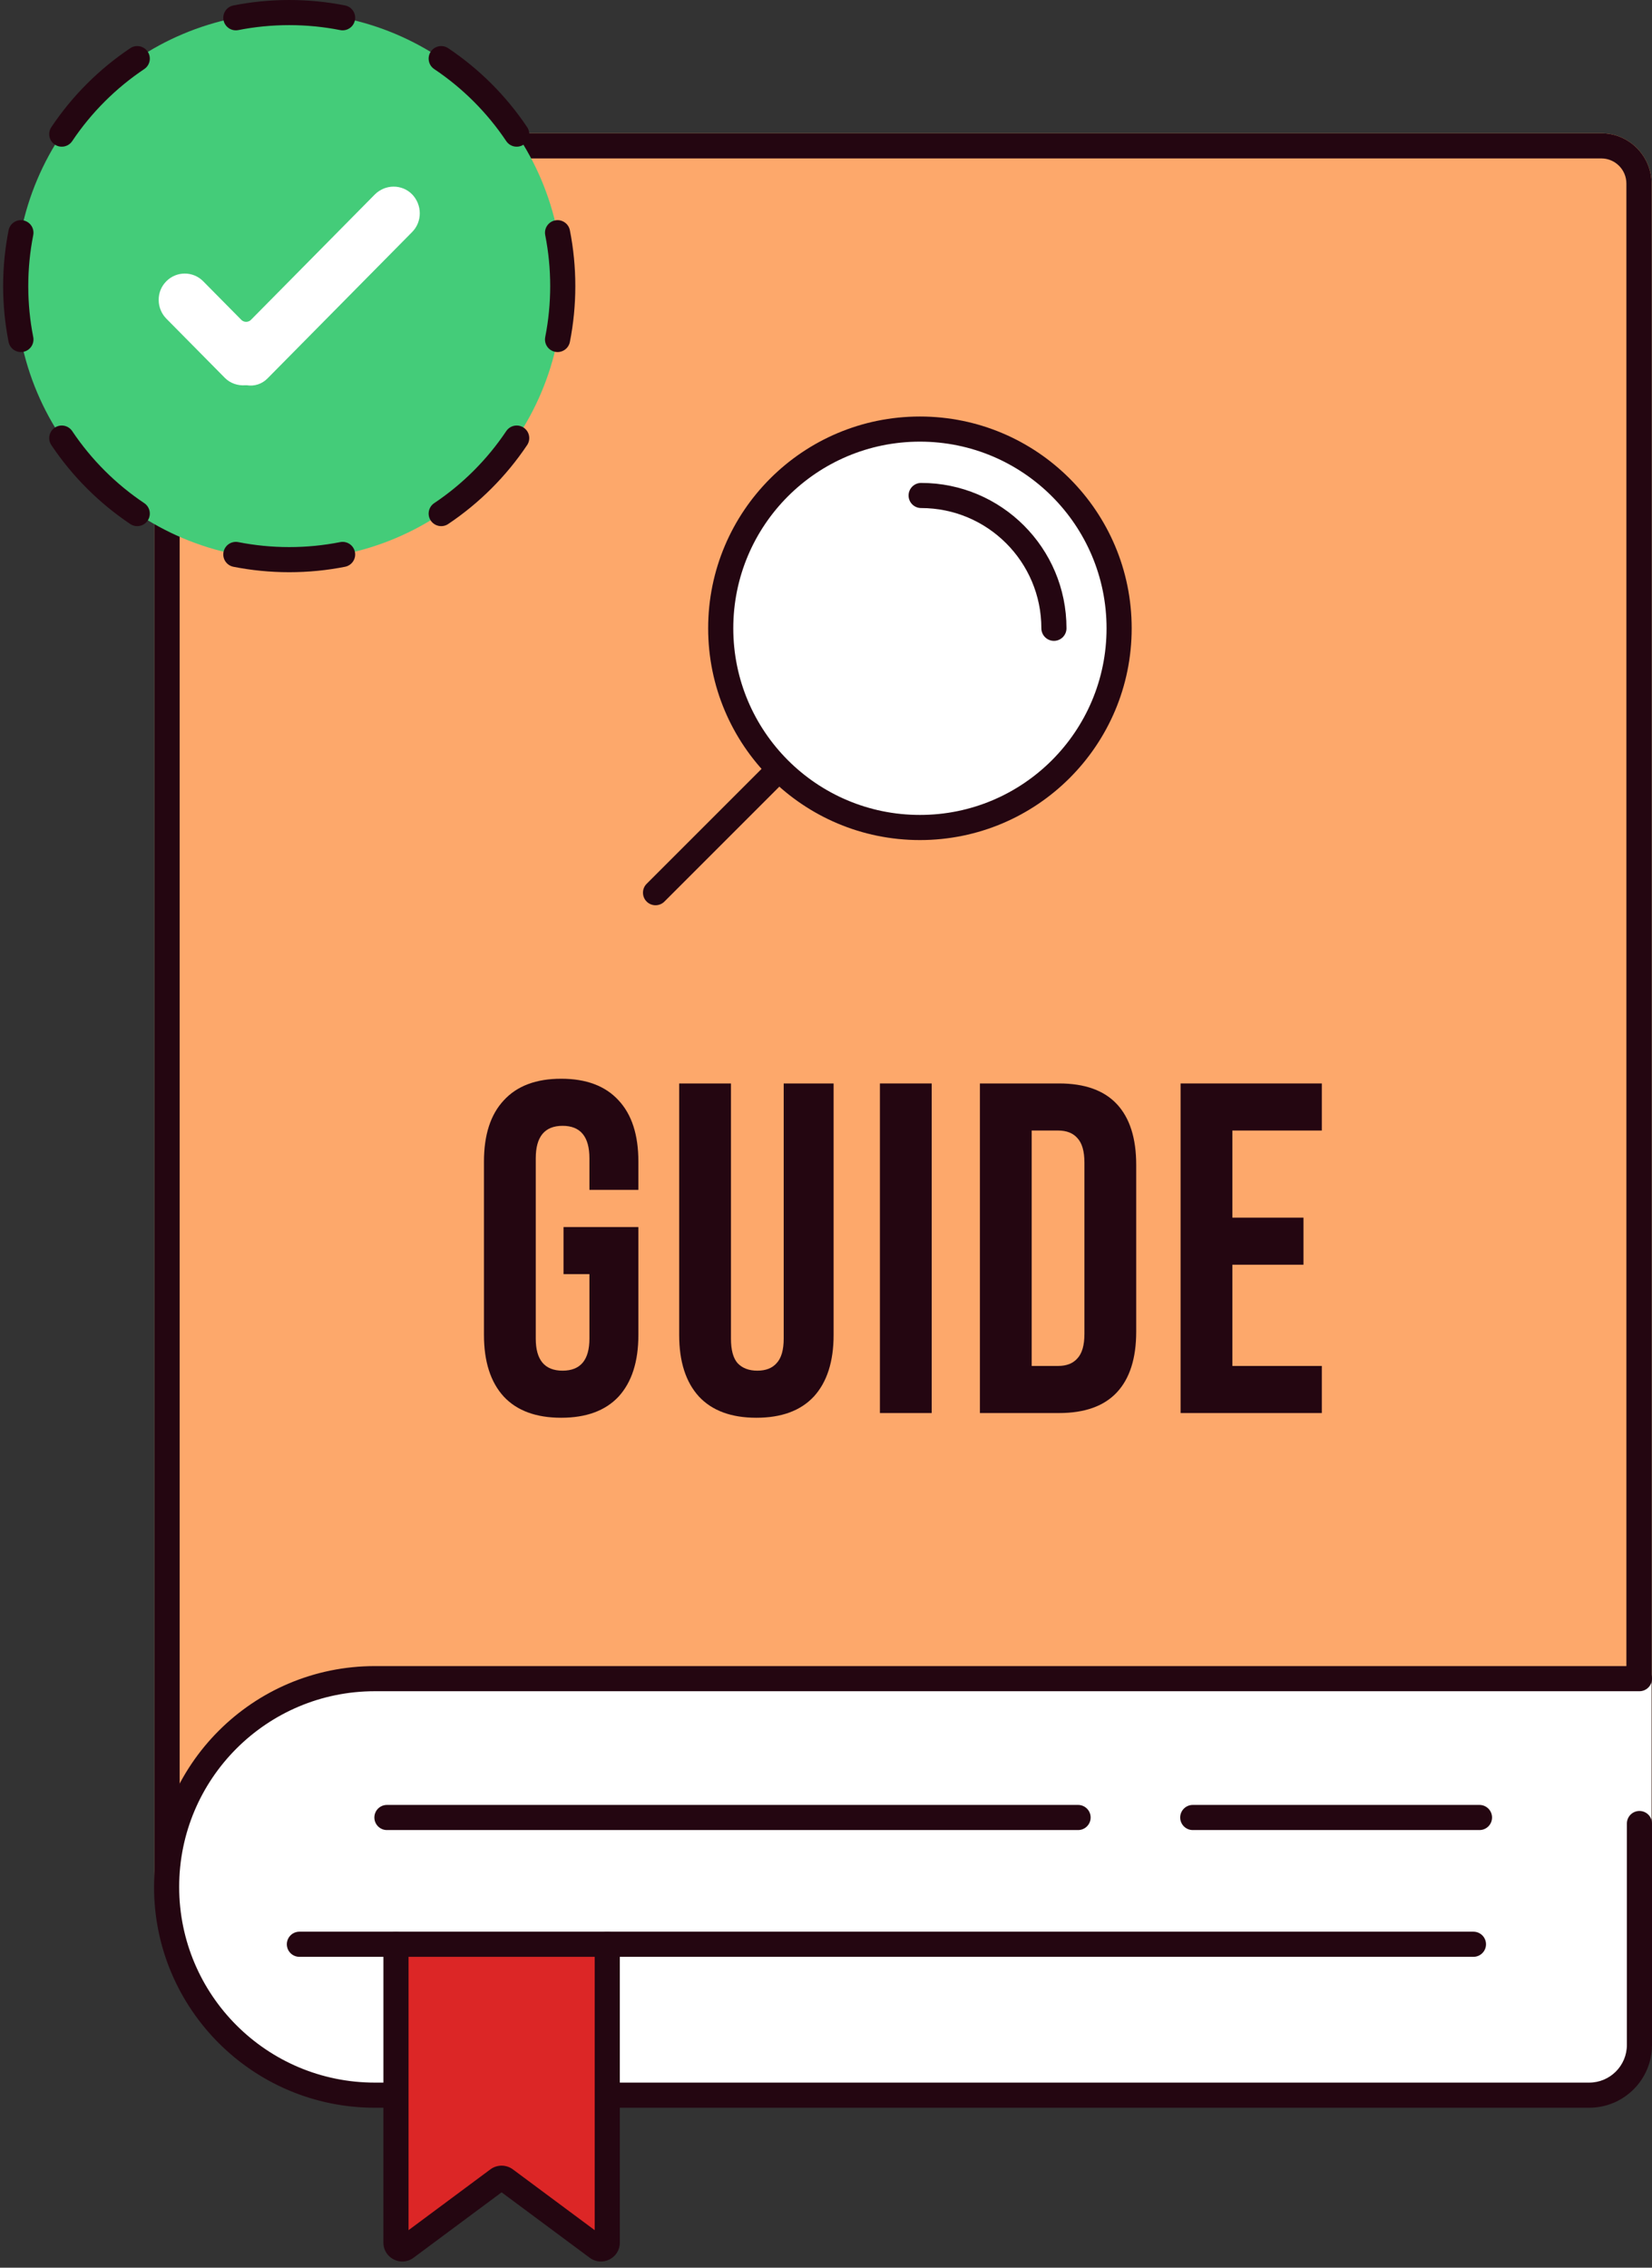 <svg xmlns="http://www.w3.org/2000/svg" width="263" height="361" viewBox="0 0 263 361" fill="none"><rect x="0" y="0" width="263" height="361" fill="#333333" stroke="none"/><path d="M24.602 51.219C24.602 34.651 38.034 21.219 54.602 21.219H254.923C259.341 21.219 262.923 24.801 262.923 29.219V300.861H24.602V51.219Z" fill="#FDA86B"></path><path fill-rule="evenodd" clip-rule="evenodd" d="M254.923 25.219H54.602C40.243 25.219 28.602 36.86 28.602 51.219V296.861H258.923V29.219C258.923 27.01 257.132 25.219 254.923 25.219ZM54.602 21.219C38.034 21.219 24.602 34.651 24.602 51.219V300.861H262.923V29.219C262.923 24.801 259.341 21.219 254.923 21.219H54.602Z" fill="#240611"></path><path d="M26.524 300.381C26.524 282.071 41.367 267.228 59.678 267.228H262.923V325.534C262.923 329.953 259.341 333.534 254.923 333.534H59.678C41.367 333.534 26.524 318.691 26.524 300.381Z" fill="white"></path><path fill-rule="evenodd" clip-rule="evenodd" d="M24.524 300.381C24.524 280.966 40.263 265.228 59.678 265.228H261.001C262.105 265.228 263.001 266.123 263.001 267.228C263.001 268.332 262.105 269.228 261.001 269.228H59.678C42.472 269.228 28.524 283.175 28.524 300.381C28.524 317.587 42.472 331.534 59.678 331.534H253.001C256.314 331.534 259.001 328.848 259.001 325.534V290.291C259.001 289.186 259.896 288.291 261.001 288.291C262.105 288.291 263.001 289.186 263.001 290.291V325.534C263.001 331.057 258.523 335.534 253.001 335.534H59.678C40.263 335.534 24.524 319.796 24.524 300.381Z" fill="#240611"></path><path fill-rule="evenodd" clip-rule="evenodd" d="M59.6 289.33C59.6 288.225 60.495 287.33 61.6 287.33H171.631C172.735 287.33 173.631 288.225 173.631 289.33C173.631 290.434 172.735 291.33 171.631 291.33H61.6C60.495 291.33 59.6 290.434 59.6 289.33Z" fill="#240611"></path><path d="M63.041 359V309.51H96.675V359L79.858 346.507L63.041 359Z" fill="#DC2626"></path><path fill-rule="evenodd" clip-rule="evenodd" d="M45.665 309.51C45.665 308.406 46.561 307.51 47.665 307.51H234.574C235.678 307.51 236.574 308.406 236.574 309.51C236.574 310.615 235.678 311.51 234.574 311.51H47.665C46.561 311.51 45.665 310.615 45.665 309.51Z" fill="#240611"></path><path fill-rule="evenodd" clip-rule="evenodd" d="M63.041 307.51C64.146 307.51 65.041 308.406 65.041 309.51V355.023L78.069 345.345C79.131 344.556 80.585 344.556 81.647 345.345L94.675 355.023V309.51C94.675 308.406 95.57 307.51 96.675 307.51C97.779 307.51 98.675 308.406 98.675 309.51V357.011C98.675 359.477 95.865 360.89 93.886 359.42L79.858 348.999L65.83 359.42C63.851 360.89 61.041 359.477 61.041 357.011V309.51C61.041 308.406 61.936 307.51 63.041 307.51Z" fill="#240611"></path><path fill-rule="evenodd" clip-rule="evenodd" d="M187.889 289.33C187.889 288.225 188.785 287.33 189.889 287.33H235.535C236.64 287.33 237.535 288.225 237.535 289.33C237.535 290.434 236.64 291.33 235.535 291.33H189.889C188.785 291.33 187.889 290.434 187.889 289.33Z" fill="#240611"></path><path d="M89.339 225.694C85.342 225.694 82.293 224.57 80.195 222.321C78.096 220.023 77.047 216.75 77.047 212.502V184.918C77.047 180.671 78.096 177.423 80.195 175.174C82.293 172.876 85.342 171.726 89.339 171.726C93.337 171.726 96.385 172.876 98.484 175.174C100.583 177.423 101.632 180.671 101.632 184.918V189.416H93.837V184.394C93.837 180.946 92.412 179.222 89.564 179.222C86.716 179.222 85.292 180.946 85.292 184.394V213.102C85.292 216.5 86.716 218.199 89.564 218.199C92.412 218.199 93.837 216.5 93.837 213.102V202.833H89.714V195.337H101.632V212.502C101.632 216.75 100.583 220.023 98.484 222.321C96.385 224.57 93.337 225.694 89.339 225.694Z" fill="#240611"></path><path d="M120.418 225.694C116.42 225.694 113.372 224.57 111.273 222.321C109.174 220.023 108.125 216.75 108.125 212.502V172.476H116.37V213.102C116.37 214.901 116.72 216.2 117.42 216.999C118.169 217.799 119.219 218.199 120.568 218.199C121.917 218.199 122.941 217.799 123.641 216.999C124.39 216.2 124.765 214.901 124.765 213.102V172.476H132.711V212.502C132.711 216.75 131.661 220.023 129.562 222.321C127.464 224.57 124.415 225.694 120.418 225.694Z" fill="#240611"></path><path d="M140.082 172.476H148.327V224.945H140.082V172.476Z" fill="#240611"></path><path d="M156.001 172.476H168.594C172.691 172.476 175.765 173.575 177.813 175.774C179.862 177.973 180.886 181.196 180.886 185.443V211.977C180.886 216.225 179.862 219.448 177.813 221.647C175.765 223.845 172.691 224.945 168.594 224.945H156.001V172.476ZM168.444 217.449C169.793 217.449 170.817 217.049 171.517 216.25C172.267 215.45 172.641 214.151 172.641 212.352V185.068C172.641 183.269 172.267 181.97 171.517 181.171C170.817 180.371 169.793 179.971 168.444 179.971H164.246V217.449H168.444Z" fill="#240611"></path><path d="M187.951 172.476H210.438V179.971H196.196V193.838H207.514V201.334H196.196V217.449H210.438V224.945H187.951V172.476Z" fill="#240611"></path><path d="M89.591 45.546C89.591 69.595 70.095 89.091 46.046 89.091C21.996 89.091 2.5 69.595 2.5 45.546C2.5 21.496 21.996 2 46.046 2C70.095 2 89.591 21.496 89.591 45.546Z" fill="#44CC79"></path><path fill-rule="evenodd" clip-rule="evenodd" d="M37.159 0.867C40.035 0.298 43.007 0 46.046 0C49.085 0 52.056 0.298 54.932 0.867C56.016 1.081 56.721 2.133 56.506 3.217C56.292 4.301 55.24 5.005 54.156 4.791C51.535 4.272 48.823 4 46.046 4C43.269 4 40.557 4.272 37.935 4.791C36.852 5.005 35.8 4.301 35.585 3.217C35.371 2.133 36.075 1.081 37.159 0.867ZM68.578 8.222C69.193 7.304 70.435 7.058 71.353 7.673C76.319 10.997 80.594 15.272 83.919 20.238C84.533 21.156 84.287 22.398 83.369 23.013C82.452 23.628 81.209 23.381 80.595 22.464C77.561 17.932 73.659 14.03 69.128 10.996C68.21 10.382 67.964 9.14 68.578 8.222ZM23.513 8.222C24.128 9.14 23.881 10.382 22.964 10.996C18.432 14.03 14.53 17.932 11.496 22.464C10.882 23.381 9.64 23.628 8.722 23.013C7.804 22.398 7.558 21.156 8.173 20.238C11.497 15.272 15.772 10.997 20.738 7.673C21.656 7.058 22.898 7.304 23.513 8.222ZM3.717 35.085C4.801 35.3 5.505 36.352 5.291 37.435C4.772 40.057 4.5 42.769 4.5 45.546C4.5 48.323 4.772 51.035 5.291 53.656C5.505 54.74 4.801 55.792 3.717 56.006C2.633 56.221 1.581 55.516 1.367 54.432C0.798 51.556 0.5 48.585 0.5 45.546C0.5 42.507 0.798 39.535 1.367 36.659C1.581 35.575 2.633 34.871 3.717 35.085ZM88.374 35.085C89.458 34.871 90.51 35.575 90.725 36.659C91.293 39.535 91.591 42.507 91.591 45.546C91.591 48.585 91.293 51.556 90.725 54.432C90.51 55.516 89.458 56.221 88.374 56.006C87.291 55.792 86.586 54.74 86.801 53.656C87.319 51.035 87.591 48.323 87.591 45.546C87.591 42.769 87.319 40.057 86.801 37.435C86.586 36.352 87.291 35.3 88.374 35.085ZM8.722 68.078C9.64 67.464 10.882 67.71 11.496 68.628C14.53 73.159 18.432 77.061 22.964 80.095C23.881 80.709 24.128 81.952 23.513 82.869C22.898 83.787 21.656 84.033 20.738 83.419C15.772 80.094 11.497 75.819 8.173 70.853C7.558 69.935 7.804 68.693 8.722 68.078ZM83.369 68.078C84.287 68.693 84.533 69.935 83.919 70.853C80.594 75.819 76.319 80.094 71.353 83.419C70.435 84.033 69.193 83.787 68.578 82.869C67.964 81.952 68.21 80.709 69.128 80.095C73.659 77.061 77.561 73.159 80.595 68.628C81.209 67.71 82.452 67.464 83.369 68.078ZM35.585 87.874C35.8 86.791 36.852 86.086 37.935 86.301C40.557 86.819 43.269 87.091 46.046 87.091C48.823 87.091 51.535 86.819 54.156 86.301C55.24 86.086 56.292 86.791 56.506 87.874C56.721 88.958 56.016 90.01 54.932 90.225C52.056 90.793 49.085 91.091 46.046 91.091C43.007 91.091 40.035 90.793 37.159 90.225C36.075 90.01 35.371 88.958 35.585 87.874Z" fill="#240611"></path><path d="M42.578 60.252L65.614 36.936C67.234 35.297 67.234 32.632 65.614 30.941C63.994 29.301 61.361 29.301 59.69 30.941L39.945 50.926C39.54 51.336 38.831 51.336 38.426 50.926L32.35 44.777C31.54 43.957 30.477 43.547 29.414 43.547C28.351 43.547 27.288 43.957 26.477 44.777C25.668 45.597 25.262 46.621 25.262 47.749C25.262 48.876 25.718 49.952 26.477 50.721L35.793 60.15C36.654 61.021 37.869 61.431 39.084 61.329C39.135 61.329 39.185 61.329 39.287 61.329C40.502 61.533 41.717 61.124 42.578 60.252Z" fill="white"></path><path d="M178.164 100.019C178.164 117.533 163.966 131.731 146.452 131.731C128.938 131.731 114.74 117.533 114.74 100.019C114.74 82.505 128.938 68.307 146.452 68.307C163.966 68.307 178.164 82.505 178.164 100.019Z" fill="white"></path><path fill-rule="evenodd" clip-rule="evenodd" d="M146.452 70.307C130.042 70.307 116.74 83.609 116.74 100.019C116.74 116.428 130.042 129.731 146.452 129.731C162.861 129.731 176.164 116.428 176.164 100.019C176.164 83.609 162.861 70.307 146.452 70.307ZM112.74 100.019C112.74 81.4 127.833 66.307 146.452 66.307C165.07 66.307 180.164 81.4 180.164 100.019C180.164 118.637 165.07 133.731 146.452 133.731C127.833 133.731 112.74 118.637 112.74 100.019Z" fill="#240611"></path><path fill-rule="evenodd" clip-rule="evenodd" d="M144.645 78.878C144.645 77.773 145.54 76.878 146.645 76.878C159.425 76.878 169.786 87.238 169.786 100.019C169.786 101.123 168.891 102.019 167.786 102.019C166.682 102.019 165.786 101.123 165.786 100.019C165.786 89.447 157.216 80.878 146.645 80.878C145.54 80.878 144.645 79.982 144.645 78.878Z" fill="#240611"></path><path fill-rule="evenodd" clip-rule="evenodd" d="M124.803 121.668C125.584 122.449 125.584 123.715 124.803 124.496L105.776 143.523C104.995 144.304 103.729 144.304 102.948 143.523C102.167 142.741 102.167 141.475 102.948 140.694L121.974 121.668C122.755 120.887 124.022 120.887 124.803 121.668Z" fill="#240611"></path></svg>